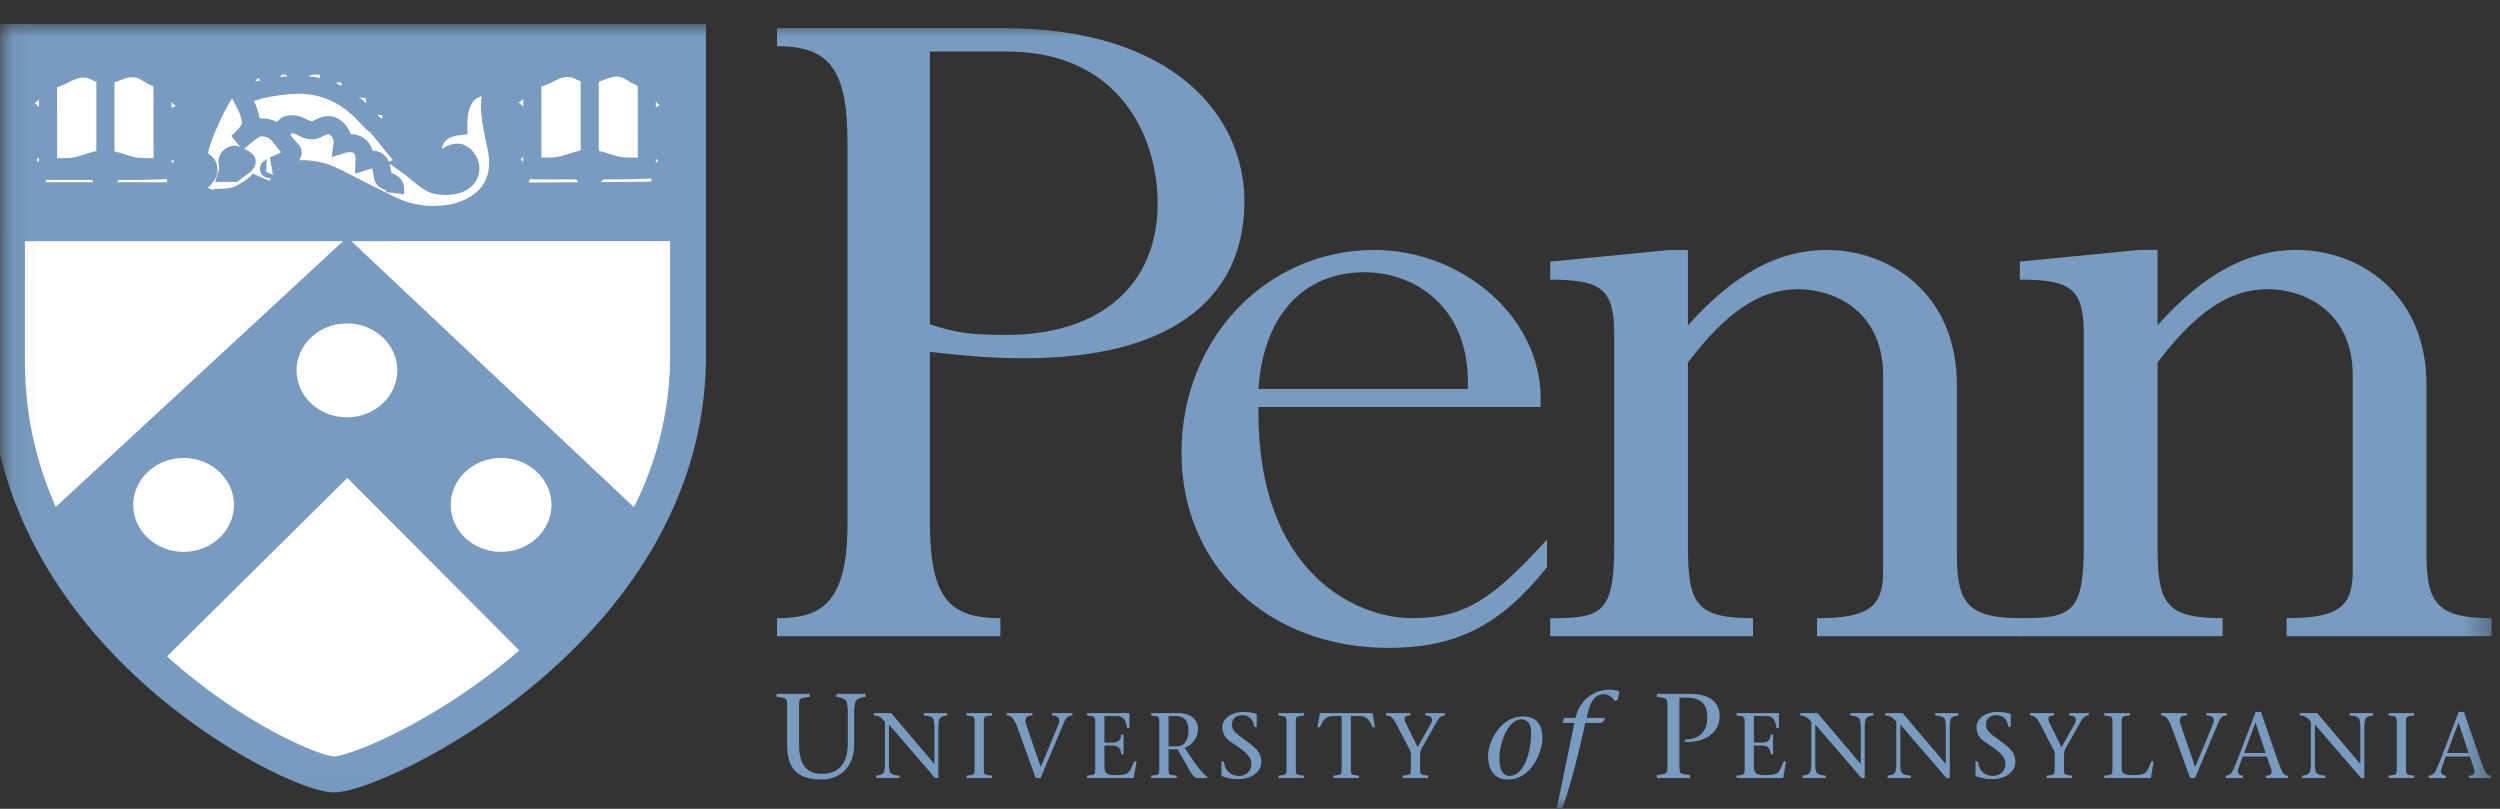 <svg width="102" height="33" viewBox="0 0 102 33" fill="none" xmlns="http://www.w3.org/2000/svg">
<rect x="0" y="0" width="102" height="33" fill="#333333" stroke="none"/>
<g clip-path="url(#clip0_5238_470)">
<mask id="mask0_5238_470" style="mask-type:luminance" maskUnits="userSpaceOnUse" x="-11" y="-11" width="128" height="54">
<path d="M-10.004 42.434H116.443V-10.767H-10.004V42.434Z" fill="white"/>
</mask>
<g mask="url(#mask0_5238_470)">
<mask id="mask1_5238_470" style="mask-type:luminance" maskUnits="userSpaceOnUse" x="0" y="0" width="102" height="33">
<path d="M0.057 32.969H101.654V0.93H0.057V32.969Z" fill="white"/>
</mask>
<g mask="url(#mask1_5238_470)">
<path d="M37.94 13.23C39.091 13.619 39.754 13.663 41.082 13.663C44.843 13.663 47.232 11.671 47.232 8.294C47.232 5.653 45.728 2.103 41.082 2.103H37.94V13.23ZM37.94 21.283C37.94 24.357 38.692 25.223 40.816 25.223V25.959H31.701V25.223C33.471 25.223 34.578 24.66 34.578 21.369V5.826C34.578 2.795 33.825 1.886 31.701 1.886V1.15H40.949C47.94 1.15 50.772 4.787 50.772 8.207C50.772 12.321 47.586 14.615 41.834 14.615C40.728 14.615 39.799 14.572 37.94 14.355" fill="#789BBF"/>
<path d="M59.886 15.869C60.019 12.492 57.674 11.107 55.683 11.107C53.073 11.107 51.524 13.012 51.346 15.869H59.886ZM51.346 16.605C51.258 23.49 55.462 25.221 57.586 25.221C59.754 25.221 60.86 24.486 63.117 22.017V23.143C61.214 25.525 59.4 26.434 56.657 26.434C51.745 26.434 48.205 23.1 48.205 18.467C48.205 13.835 51.657 10.198 56.081 10.198C59.71 10.198 63.073 13.055 62.851 16.605" fill="#789BBF"/>
<path d="M79.841 22.625C79.841 24.616 80.284 25.223 82.496 25.223V25.959H74.133V25.223C76.257 25.223 76.832 24.747 76.832 23.318V15.308C76.832 12.84 75.018 11.801 73.337 11.801C71.788 11.801 70.416 12.753 68.868 14.788V22.279C68.868 24.616 69.177 25.223 71.523 25.223V25.959H63.248V25.223C65.328 25.223 65.86 25.049 65.86 22.279V13.663C65.86 11.801 65.372 11.411 63.248 11.411V10.675L68.115 10.199H68.868V13.273C70.726 11.195 72.541 10.199 74.531 10.199C77.142 10.199 79.841 12.018 79.841 15.698" fill="#789BBF"/>
<path d="M99.001 22.623C99.001 24.614 99.444 25.221 101.656 25.221V25.957H93.294V25.221C95.418 25.221 95.992 24.745 95.992 23.316V15.306C95.992 12.838 94.178 11.799 92.497 11.799C90.948 11.799 89.577 12.751 88.028 14.786V22.277C88.028 24.614 88.338 25.221 90.683 25.221V25.957H82.409V25.221C84.488 25.221 85.019 25.047 85.019 22.277V13.661C85.019 11.799 84.533 11.409 82.409 11.409V10.673L87.276 10.197H88.028V13.271C89.886 11.193 91.701 10.197 93.691 10.197C96.302 10.197 99.001 12.015 99.001 15.696" fill="#789BBF"/>
<path d="M32.602 30.36C32.602 31.048 32.793 31.574 33.541 31.574C34.229 31.574 34.59 31.122 34.59 30.336V28.971C34.59 28.867 34.57 28.784 34.56 28.705C34.535 28.528 34.364 28.459 34.129 28.435V28.307H35.313V28.435C35.072 28.459 34.907 28.528 34.882 28.705C34.871 28.784 34.851 28.867 34.851 28.971V30.355C34.851 31.411 34.164 31.805 33.516 31.805C32.447 31.805 32.116 31.274 32.116 30.385V28.922C32.116 28.465 32.136 28.489 31.684 28.435V28.307H33.034V28.435C32.583 28.489 32.602 28.465 32.602 28.922" fill="#789BBF"/>
<path d="M38.155 31.746C37.539 31.034 36.9 30.287 36.269 29.56V31.235C36.269 31.314 36.284 31.378 36.292 31.439C36.311 31.576 36.443 31.629 36.699 31.647V31.746H35.749V31.647C35.935 31.629 36.063 31.576 36.083 31.439C36.09 31.378 36.106 31.314 36.106 31.235V29.449C35.997 29.313 35.877 29.192 35.657 29.192V29.093H36.361C36.938 29.779 37.539 30.477 38.116 31.163H38.124V29.605C38.124 29.526 38.108 29.461 38.1 29.4C38.081 29.264 37.949 29.211 37.694 29.192V29.093H38.643V29.192C38.461 29.211 38.329 29.264 38.31 29.4C38.302 29.461 38.286 29.526 38.286 29.605V31.746" fill="#789BBF"/>
<path d="M40.141 31.272C40.141 31.625 40.125 31.606 40.474 31.647V31.746H39.432V31.647C39.781 31.606 39.765 31.625 39.765 31.272V29.567C39.765 29.215 39.781 29.234 39.432 29.192V29.093H40.474V29.192C40.125 29.234 40.141 29.215 40.141 29.567" fill="#789BBF"/>
<path d="M42.126 29.192C41.913 29.192 41.758 29.253 41.886 29.616C42.037 30.064 42.262 30.715 42.463 31.291C42.711 30.712 42.947 30.128 43.187 29.548C43.284 29.31 43.183 29.192 42.92 29.192V29.093H43.757V29.192C43.644 29.192 43.516 29.23 43.435 29.419C43.109 30.196 42.781 30.97 42.455 31.746H42.258C42.022 31.091 41.758 30.359 41.522 29.715C41.379 29.31 41.259 29.192 41.073 29.192V29.093H42.126" fill="#789BBF"/>
<path d="M44.352 31.647C44.7 31.606 44.685 31.625 44.685 31.272V29.567C44.685 29.215 44.7 29.234 44.352 29.192V29.093H46.083V29.704H45.983C45.944 29.423 45.866 29.215 45.587 29.215H45.061V30.298H45.386C45.63 30.298 45.735 30.204 45.742 29.968H45.843V30.776H45.742C45.735 30.553 45.645 30.42 45.386 30.42H45.061V31.277C45.061 31.598 45.212 31.625 45.56 31.625C46.122 31.625 46.095 31.47 46.273 31.064H46.373L46.257 31.746H44.352" fill="#789BBF"/>
<path d="M47.676 30.45H47.998C48.335 30.45 48.489 30.2 48.489 29.772C48.489 29.359 48.257 29.215 47.974 29.215H47.676V30.45ZM46.967 29.093H48.094C48.485 29.093 48.877 29.294 48.877 29.738C48.877 30.128 48.633 30.397 48.334 30.511L48.714 31.076C48.908 31.352 49.125 31.617 49.26 31.697V31.746H48.861C48.633 31.746 48.509 31.333 48.04 30.571H47.676V31.272C47.676 31.625 47.66 31.606 48.009 31.647V31.746H46.967V31.647C47.316 31.606 47.3 31.625 47.3 31.272V29.567C47.3 29.215 47.316 29.234 46.967 29.192" fill="#789BBF"/>
<path d="M51.175 29.657C51.144 29.393 50.996 29.18 50.687 29.18C50.462 29.18 50.261 29.294 50.261 29.574C50.261 29.84 50.532 29.999 50.919 30.283C51.33 30.582 51.461 30.775 51.461 31.09C51.461 31.541 50.989 31.791 50.524 31.791C50.276 31.791 50.063 31.746 49.862 31.67C49.846 31.662 49.834 31.647 49.834 31.617V31.072H49.935C49.978 31.492 50.261 31.659 50.559 31.659C50.834 31.659 51.058 31.454 51.058 31.178C51.058 30.931 50.923 30.73 50.342 30.355C50.133 30.218 49.873 30.07 49.873 29.657C49.873 29.317 50.261 29.047 50.706 29.047C50.872 29.047 51.093 29.067 51.248 29.119C51.271 29.127 51.275 29.142 51.275 29.161V29.657" fill="#789BBF"/>
<path d="M52.868 31.272C52.868 31.625 52.852 31.606 53.2 31.647V31.746H52.159V31.647C52.508 31.606 52.492 31.625 52.492 31.272V29.567C52.492 29.215 52.508 29.234 52.159 29.192V29.093H53.2V29.192C52.852 29.234 52.868 29.215 52.868 29.567" fill="#789BBF"/>
<path d="M55.114 31.272C55.114 31.625 55.099 31.606 55.447 31.647V31.746H54.405V31.647C54.754 31.606 54.738 31.625 54.738 31.272V29.215H54.39C54.053 29.215 53.975 29.423 53.847 29.673H53.75L53.855 29.093H55.997L56.102 29.673H56.005C55.877 29.423 55.8 29.215 55.462 29.215H55.114" fill="#789BBF"/>
<path d="M57.231 31.647C57.579 31.606 57.564 31.625 57.564 31.272V30.689L56.967 29.533C56.839 29.286 56.731 29.192 56.553 29.192V29.093H57.54V29.192C57.246 29.192 57.273 29.336 57.37 29.533L57.839 30.484L58.373 29.533C58.505 29.302 58.381 29.192 58.152 29.192V29.093H58.95V29.192C58.842 29.192 58.737 29.241 58.633 29.423L57.986 30.571C57.947 30.647 57.939 30.753 57.939 30.848V31.272C57.939 31.625 57.924 31.606 58.273 31.647V31.746H57.231" fill="#789BBF"/>
<path d="M62.47 29.879C62.47 29.368 62.154 29.349 62.074 29.349C61.531 29.349 61.175 30.301 61.175 30.94C61.175 31.196 61.221 31.657 61.592 31.657C62.164 31.657 62.47 30.733 62.47 29.879ZM60.713 30.837C60.713 30.194 61.28 29.231 62.118 29.231C62.787 29.231 62.931 29.673 62.931 30.115C62.931 30.655 62.49 31.805 61.531 31.805C60.889 31.805 60.713 31.299 60.713 30.837Z" fill="#789BBF"/>
<path d="M65.455 29.393L65.335 29.496H64.678C64.432 30.665 64.03 32.222 63.744 32.969H63.518L64.236 29.496H63.759L63.804 29.29H64.276C64.542 28.244 65.426 28.136 65.636 28.136C65.751 28.136 65.993 28.155 66.068 28.224L66.007 28.548L65.882 28.607C65.812 28.475 65.651 28.322 65.44 28.322C65.139 28.322 64.914 28.524 64.793 29.054L64.738 29.29H65.476" fill="#789BBF"/>
<path d="M68.519 31.133C68.519 31.589 68.499 31.565 68.95 31.619V31.746H67.6V31.619C68.052 31.565 68.032 31.589 68.032 31.133V28.922C68.032 28.465 68.052 28.49 67.6 28.436V28.308H68.915C69.748 28.308 70.16 28.632 70.16 29.222C70.16 29.929 69.508 30.312 68.739 30.268V30.17C69.367 30.179 69.658 29.811 69.658 29.271C69.658 28.72 69.387 28.465 68.825 28.465H68.519" fill="#789BBF"/>
<path d="M70.85 31.647C71.199 31.606 71.183 31.625 71.183 31.272V29.567C71.183 29.215 71.199 29.234 70.85 29.192V29.093H72.581V29.704H72.48C72.442 29.423 72.365 29.215 72.086 29.215H71.559V30.298H71.884C72.128 30.298 72.233 30.204 72.24 29.968H72.341V30.776H72.24C72.233 30.553 72.144 30.42 71.884 30.42H71.559V31.277C71.559 31.598 71.71 31.625 72.058 31.625C72.62 31.625 72.593 31.47 72.771 31.064H72.872L72.755 31.746H70.85" fill="#789BBF"/>
<path d="M75.95 31.746C75.334 31.034 74.695 30.287 74.063 29.56V31.235C74.063 31.314 74.079 31.378 74.087 31.439C74.106 31.576 74.237 31.629 74.493 31.647V31.746H73.545V31.647C73.73 31.629 73.858 31.576 73.877 31.439C73.885 31.378 73.9 31.314 73.9 31.235V29.449C73.792 29.313 73.673 29.192 73.451 29.192V29.093H74.156C74.734 29.779 75.334 30.477 75.91 31.163H75.919V29.605C75.919 29.526 75.903 29.461 75.895 29.4C75.876 29.264 75.745 29.211 75.489 29.192V29.093H76.437V29.192C76.256 29.211 76.124 29.264 76.105 29.4C76.097 29.461 76.081 29.526 76.081 29.605V31.746" fill="#789BBF"/>
<path d="M79.418 31.746C78.803 31.034 78.164 30.287 77.532 29.56V31.235C77.532 31.314 77.548 31.378 77.555 31.439C77.575 31.576 77.707 31.629 77.962 31.647V31.746H77.014V31.647C77.199 31.629 77.327 31.576 77.346 31.439C77.355 31.378 77.369 31.314 77.369 31.235V29.449C77.261 29.313 77.141 29.192 76.92 29.192V29.093H77.625C78.203 29.779 78.803 30.477 79.38 31.163H79.388V29.605C79.388 29.526 79.372 29.461 79.365 29.4C79.345 29.264 79.213 29.211 78.957 29.192V29.093H79.906V29.192C79.725 29.211 79.592 29.264 79.574 29.4C79.566 29.461 79.55 29.526 79.55 29.605V31.746" fill="#789BBF"/>
<path d="M81.94 29.657C81.909 29.392 81.762 29.18 81.452 29.18C81.228 29.18 81.026 29.294 81.026 29.574C81.026 29.839 81.297 29.999 81.684 30.283C82.095 30.582 82.227 30.775 82.227 31.09C82.227 31.541 81.754 31.791 81.29 31.791C81.041 31.791 80.829 31.745 80.627 31.67C80.612 31.662 80.6 31.647 80.6 31.617V31.071H80.701C80.743 31.492 81.026 31.658 81.324 31.658C81.599 31.658 81.824 31.454 81.824 31.177C81.824 30.931 81.689 30.73 81.107 30.355C80.898 30.218 80.639 30.07 80.639 29.657C80.639 29.316 81.026 29.047 81.471 29.047C81.638 29.047 81.859 29.066 82.013 29.119C82.037 29.127 82.041 29.142 82.041 29.161V29.657" fill="#789BBF"/>
<path d="M83.5 31.647C83.849 31.606 83.833 31.625 83.833 31.272V30.689L83.237 29.533C83.11 29.286 83.001 29.192 82.823 29.192V29.093H83.811V29.192C83.516 29.192 83.543 29.336 83.64 29.533L84.109 30.484L84.643 29.533C84.774 29.302 84.651 29.192 84.422 29.192V29.093H85.22V29.192C85.111 29.192 85.007 29.241 84.903 29.423L84.256 30.571C84.217 30.647 84.21 30.753 84.21 30.848V31.272C84.21 31.625 84.194 31.606 84.542 31.647V31.746H83.5" fill="#789BBF"/>
<path d="M85.854 31.647C86.203 31.606 86.188 31.625 86.188 31.272V29.567C86.188 29.215 86.203 29.234 85.854 29.192V29.093H86.896V29.192C86.547 29.234 86.563 29.215 86.563 29.567V31.333C86.563 31.598 86.714 31.625 87.059 31.625C87.621 31.625 87.597 31.47 87.775 31.064H87.872L87.756 31.746H85.854" fill="#789BBF"/>
<path d="M89.226 29.192C89.013 29.192 88.857 29.253 88.985 29.616C89.137 30.064 89.361 30.715 89.563 31.291C89.81 30.712 90.047 30.128 90.287 29.548C90.384 29.31 90.284 29.192 90.019 29.192V29.093H90.856V29.192C90.744 29.192 90.616 29.23 90.535 29.419C90.209 30.196 89.88 30.97 89.555 31.746H89.358C89.121 31.091 88.857 30.359 88.621 29.715C88.478 29.31 88.358 29.192 88.172 29.192V29.093H89.226" fill="#789BBF"/>
<path d="M92.438 30.723L92.026 29.491H92.019L91.558 30.723H92.438ZM91.5 30.867L91.322 31.375C91.271 31.522 91.345 31.647 91.515 31.647V31.746H90.811V31.647C90.915 31.647 91.028 31.583 91.089 31.458C91.256 31.125 91.709 29.885 92.03 29.048H92.248C92.511 29.81 92.906 30.977 93.038 31.314C93.123 31.527 93.185 31.647 93.351 31.647V31.746H92.449V31.647C92.693 31.647 92.716 31.522 92.654 31.356L92.487 30.867" fill="#789BBF"/>
<path d="M96.332 31.746C95.717 31.034 95.077 30.287 94.447 29.56V31.235C94.447 31.314 94.461 31.378 94.469 31.439C94.489 31.576 94.621 31.629 94.876 31.647V31.746H93.927V31.647C94.113 31.629 94.241 31.576 94.26 31.439C94.268 31.378 94.284 31.314 94.284 31.235V29.449C94.175 29.313 94.055 29.192 93.834 29.192V29.093H94.539C95.116 29.779 95.717 30.477 96.294 31.163H96.301V29.605C96.301 29.526 96.286 29.461 96.278 29.4C96.258 29.264 96.127 29.211 95.871 29.192V29.093H96.82V29.192C96.638 29.211 96.506 29.264 96.487 29.4C96.48 29.461 96.464 29.526 96.464 29.605V31.746" fill="#789BBF"/>
<path d="M98.164 31.272C98.164 31.625 98.149 31.606 98.497 31.647V31.746H97.455V31.647C97.804 31.606 97.789 31.625 97.789 31.272V29.567C97.789 29.215 97.804 29.234 97.455 29.192V29.093H98.497V29.192C98.149 29.234 98.164 29.215 98.164 29.567" fill="#789BBF"/>
<path d="M100.721 30.723L100.311 29.491H100.302L99.842 30.723H100.721ZM99.784 30.867L99.605 31.375C99.555 31.522 99.629 31.647 99.8 31.647V31.746H99.094V31.647C99.198 31.647 99.311 31.583 99.373 31.458C99.54 31.125 99.993 29.885 100.314 29.048H100.531C100.795 29.81 101.19 30.977 101.322 31.314C101.407 31.527 101.468 31.647 101.635 31.647V31.746H100.733V31.647C100.976 31.647 100.999 31.522 100.937 31.356L100.772 30.867" fill="#789BBF"/>
<path d="M0.294 1.156H28.08C28.08 1.156 28.08 14.513 28.08 14.748C27.891 25.827 15.203 31.651 13.607 31.597C11.947 31.542 0.257 25.843 0.291 14.69C0.292 14.49 0.294 1.156 0.294 1.156Z" fill="white"/>
<path d="M0.291 9.416C0.332 9.455 0.293 1.158 0.293 1.158H28.058C28.058 1.158 28.058 5.608 28.058 9.416" fill="#789BBF"/>
<path d="M0.291 9.416C0.332 9.455 0.293 1.158 0.293 1.158H28.058C28.058 1.158 28.058 5.608 28.058 9.416L0.291 9.416Z" stroke="#789BBF" stroke-width="0.738" stroke-miterlimit="3.864"/>
<path d="M1.848 21.506C2.916 23.703 4.236 25.472 6.09 26.977L14.175 18.978L21.957 26.789C23.561 25.353 25.124 23.615 26.243 21.556L14.165 10.186L1.903 21.53" fill="#789BBF"/>
<path d="M1.848 21.506C2.916 23.703 4.236 25.472 6.09 26.977L14.175 18.978L21.957 26.789C23.561 25.353 25.124 23.615 26.243 21.556L14.165 10.186L1.903 21.53L1.848 21.506Z" stroke="#789BBF" stroke-width="0.737" stroke-miterlimit="3.864"/>
<path d="M0.291 9.473L28.056 9.469" stroke="#789BBF" stroke-width="0.738" stroke-miterlimit="3.864"/>
<path d="M21.102 3.21H21.857C22.411 3.087 22.613 2.772 23.181 2.772C23.59 2.772 23.782 3.038 24.083 3.038C24.336 3.038 24.726 2.755 25.153 2.755C25.59 2.755 25.805 3.011 26.092 3.131C26.345 3.237 26.678 3.231 27.031 3.231C27.021 3.479 27.031 3.626 27.031 3.834C27.031 4.047 27.322 3.963 27.322 4.308C27.322 4.671 26.946 4.6 26.946 4.746L26.932 6.095C26.951 6.263 27.298 6.286 27.298 6.542C27.298 6.923 26.911 6.791 26.937 7.091C26.955 7.312 26.937 7.781 26.937 7.781C26.19 7.781 21.39 7.824 21.155 7.815C21.169 7.315 21.249 7.345 21.266 7.104C21.28 6.909 20.834 6.79 20.834 6.463C20.834 6.237 21.102 6.25 21.125 6.038V4.693C21.111 4.516 20.708 4.427 20.721 4.175C20.738 3.873 21.097 3.912 21.097 3.71C21.097 3.622 21.107 3.294 21.102 3.21Z" fill="white"/>
<path d="M21.102 3.21H21.857C22.411 3.087 22.613 2.772 23.181 2.772C23.59 2.772 23.782 3.038 24.083 3.038C24.336 3.038 24.726 2.755 25.153 2.755C25.59 2.755 25.805 3.011 26.092 3.131C26.345 3.237 26.678 3.231 27.031 3.231C27.021 3.479 27.031 3.626 27.031 3.834C27.031 4.047 27.322 3.963 27.322 4.308C27.322 4.671 26.946 4.6 26.946 4.746L26.932 6.095C26.951 6.263 27.298 6.286 27.298 6.542C27.298 6.923 26.911 6.791 26.937 7.091C26.955 7.312 26.937 7.781 26.937 7.781C26.19 7.781 21.39 7.824 21.155 7.815C21.169 7.315 21.249 7.345 21.266 7.104C21.28 6.909 20.834 6.79 20.834 6.463C20.834 6.237 21.102 6.25 21.125 6.038V4.693C21.111 4.516 20.708 4.427 20.721 4.175C20.738 3.873 21.097 3.912 21.097 3.71C21.097 3.622 21.107 3.294 21.102 3.21Z" stroke="#789BBF" stroke-width="0.738" stroke-miterlimit="3.864"/>
<path d="M21.717 3.232C21.717 3.232 21.727 6.241 21.717 6.949C21.717 6.949 26.195 6.958 26.392 6.94C26.392 6.139 26.388 3.21 26.388 3.21" stroke="#789BBF" stroke-width="0.738" stroke-miterlimit="3.864"/>
<path d="M24.061 3.046V6.957" stroke="#789BBF" stroke-width="0.738" stroke-miterlimit="3.864"/>
<path d="M24.131 6.475C24.328 6.484 24.69 6.614 25.042 6.719C25.497 6.854 25.98 6.759 26.337 6.829C26.45 6.851 24.131 6.869 24.131 6.869C24.14 6.431 24.131 6.475 24.131 6.475Z" fill="#789BBF"/>
<path d="M24.131 6.475C24.328 6.484 24.69 6.614 25.042 6.719C25.497 6.854 25.98 6.759 26.337 6.829C26.45 6.851 24.131 6.869 24.131 6.869C24.14 6.431 24.131 6.475 24.131 6.475Z" stroke="#789BBF" stroke-width="0.738" stroke-miterlimit="3.864"/>
<path d="M23.797 7.055C23.797 6.958 23.914 6.878 24.058 6.878C24.202 6.878 24.318 6.958 24.318 7.055C24.318 7.153 24.202 7.232 24.058 7.232C23.914 7.232 23.797 7.153 23.797 7.055Z" fill="#789BBF"/>
<path d="M23.797 7.055C23.797 6.958 23.914 6.878 24.058 6.878C24.202 6.878 24.318 6.958 24.318 7.055C24.318 7.153 24.202 7.232 24.058 7.232C23.914 7.232 23.797 7.153 23.797 7.055Z" stroke="#789BBF" stroke-width="0.738" stroke-miterlimit="3.864"/>
<path d="M23.931 6.475C23.734 6.484 23.372 6.614 23.02 6.719C22.565 6.854 22.082 6.759 21.725 6.829C21.612 6.851 23.931 6.869 23.931 6.869C23.922 6.431 23.931 6.475 23.931 6.475Z" fill="#789BBF"/>
<path d="M23.931 6.475C23.734 6.484 23.372 6.614 23.02 6.719C22.565 6.854 22.082 6.759 21.725 6.829C21.612 6.851 23.931 6.869 23.931 6.869C23.922 6.431 23.931 6.475 23.931 6.475Z" stroke="#789BBF" stroke-width="0.738" stroke-miterlimit="3.864"/>
<path d="M8.543 8.175C8.618 8.463 8.838 8.653 9.2 8.653C9.871 8.653 10.519 8.166 10.909 7.892C11.214 7.679 11.528 7.454 11.528 6.989L11.472 7.166C11.472 7.166 11.998 6.653 13.293 7.06C13.653 7.173 15.195 8.02 15.528 8.157C15.814 8.277 16.818 8.981 18.387 8.71C18.387 8.71 20.782 8.387 20.247 5.974C19.864 4.249 19.983 4.127 20.128 3.573C20.072 3.547 18.664 3.237 18.701 5.149C18.091 5.211 17.312 5.662 17.819 6.848C18.025 6.547 18.302 6.228 18.682 6.228C18.922 6.228 19.174 6.565 19.189 6.812C19.227 7.414 18.607 7.679 17.838 7.555C17.447 7.493 17.088 7.07 16.55 6.689C16.644 6.644 16.729 6.334 16.729 6.21C16.729 5.905 16.462 5.764 16.279 5.662C16.317 5.556 16.391 5.414 16.391 5.308C16.391 5.064 16.039 5.082 15.904 4.989C15.96 4.914 15.96 4.958 15.96 4.848C15.96 4.494 16.016 4.299 15.284 4.317C15.345 3.967 15.27 3.742 15.021 3.644L14.476 3.573C14.138 3.512 14.476 3.401 14.163 3.107C13.885 2.845 13.427 3.107 13.427 3.107C13.427 2.864 13.256 2.671 12.955 2.671C12.796 2.671 12.599 2.684 12.486 2.742L12.261 2.919C11.979 2.919 11.909 2.671 11.585 2.671C11.261 2.671 11.129 2.919 11.002 3.078C10.782 2.976 10.754 2.795 10.458 2.795C10.284 2.795 10.233 2.976 10.158 3.06C9.965 3.268 9.979 3.484 9.678 3.59L9.567 3.397C9.563 3.385 9.56 3.373 9.557 3.361C9.115 3.569 8.12 5.79 8.12 6.246C8.12 6.679 8.505 6.489 8.505 6.954C8.505 7.228 8.092 7.427 8.092 7.662C8.092 7.958 8.444 8.104 8.749 8.104" fill="white"/>
<path d="M8.543 8.175C8.618 8.463 8.838 8.653 9.2 8.653C9.871 8.653 10.519 8.166 10.909 7.892C11.214 7.679 11.528 7.454 11.528 6.989L11.472 7.166C11.472 7.166 11.998 6.653 13.293 7.06C13.653 7.173 15.195 8.02 15.528 8.157C15.814 8.277 16.818 8.981 18.387 8.71C18.387 8.71 20.782 8.387 20.247 5.974C19.864 4.249 19.983 4.127 20.128 3.573C20.072 3.547 18.664 3.237 18.701 5.149C18.091 5.211 17.312 5.662 17.819 6.848C18.025 6.547 18.302 6.228 18.682 6.228C18.922 6.228 19.174 6.565 19.189 6.812C19.227 7.414 18.607 7.679 17.838 7.555C17.447 7.493 17.088 7.07 16.55 6.689C16.644 6.644 16.729 6.334 16.729 6.21C16.729 5.905 16.462 5.764 16.279 5.662C16.317 5.556 16.391 5.414 16.391 5.308C16.391 5.064 16.039 5.082 15.904 4.989C15.96 4.914 15.96 4.958 15.96 4.848C15.96 4.494 16.016 4.299 15.284 4.317C15.345 3.967 15.27 3.742 15.021 3.644L14.476 3.573C14.138 3.512 14.476 3.401 14.163 3.107C13.885 2.845 13.427 3.107 13.427 3.107C13.427 2.864 13.256 2.671 12.955 2.671C12.796 2.671 12.599 2.684 12.486 2.742L12.261 2.919C11.979 2.919 11.909 2.671 11.585 2.671C11.261 2.671 11.129 2.919 11.002 3.078C10.782 2.976 10.754 2.795 10.458 2.795C10.284 2.795 10.233 2.976 10.158 3.06C9.965 3.268 9.979 3.484 9.678 3.59L9.567 3.397C9.563 3.385 9.56 3.373 9.557 3.361C9.115 3.569 8.12 5.79 8.12 6.246C8.12 6.679 8.505 6.489 8.505 6.954C8.505 7.228 8.092 7.427 8.092 7.662C8.092 7.958 8.444 8.104 8.749 8.104L8.543 8.175Z" stroke="#789BBF" stroke-width="0.737" stroke-miterlimit="3.864"/>
<path d="M9.58 6.309C9.58 6.309 10.068 6.493 10.068 6.593C10.068 6.727 9.753 6.876 9.543 7.053H9.28C9.374 6.752 9.28 6.861 9.28 6.593C9.28 6.391 9.498 6.309 9.58 6.309Z" fill="#789BBF"/>
<path d="M9.58 6.309C9.58 6.309 10.068 6.493 10.068 6.593C10.068 6.727 9.753 6.876 9.543 7.053H9.28C9.374 6.752 9.28 6.861 9.28 6.593C9.28 6.391 9.498 6.309 9.58 6.309Z" stroke="#789BBF" stroke-width="0.738" stroke-miterlimit="3.864"/>
<path d="M11.366 5.494C11.619 5.374 11.502 5.069 11.91 5.069C12.271 5.069 12.408 5.317 12.736 5.317C12.957 5.317 13.112 5.104 13.412 5.104C13.68 5.104 14.032 5.458 13.976 5.883C13.976 5.883 14.914 5.582 14.877 6.573C15.628 6.326 15.553 6.932 15.628 7.228C15.703 7.511 16.191 7.281 16.116 7.883" stroke="#789BBF" stroke-width="0.738" stroke-miterlimit="3.864"/>
<path d="M1.344 3.235H2.1C2.654 3.111 2.855 2.797 3.424 2.797C3.832 2.797 4.024 3.062 4.325 3.062C4.578 3.062 4.968 2.779 5.395 2.779C5.832 2.779 6.048 3.036 6.334 3.155C6.587 3.261 6.921 3.256 7.273 3.256C7.263 3.504 7.273 3.651 7.273 3.859C7.273 4.071 7.564 3.987 7.564 4.332C7.564 4.695 7.188 4.624 7.188 4.77L7.174 6.12C7.193 6.288 7.54 6.31 7.54 6.567C7.54 6.947 7.153 6.815 7.179 7.115C7.198 7.337 7.179 7.806 7.179 7.806C6.432 7.806 1.733 7.81 1.499 7.801C1.513 7.301 1.491 7.369 1.508 7.129C1.522 6.934 1.076 6.814 1.076 6.487C1.076 6.261 1.344 6.274 1.367 6.062V4.717C1.353 4.54 0.95 4.452 0.964 4.199C0.98 3.898 1.339 3.936 1.339 3.735C1.339 3.646 1.349 3.319 1.344 3.235Z" fill="white"/>
<path d="M1.344 3.235H2.1C2.654 3.111 2.855 2.797 3.424 2.797C3.832 2.797 4.024 3.062 4.325 3.062C4.578 3.062 4.968 2.779 5.395 2.779C5.832 2.779 6.048 3.036 6.334 3.155C6.587 3.261 6.921 3.256 7.273 3.256C7.263 3.504 7.273 3.651 7.273 3.859C7.273 4.071 7.564 3.987 7.564 4.332C7.564 4.695 7.188 4.624 7.188 4.77L7.174 6.12C7.193 6.288 7.54 6.31 7.54 6.567C7.54 6.947 7.153 6.815 7.179 7.115C7.198 7.337 7.179 7.806 7.179 7.806C6.432 7.806 1.733 7.81 1.499 7.801C1.513 7.301 1.491 7.369 1.508 7.129C1.522 6.934 1.076 6.814 1.076 6.487C1.076 6.261 1.344 6.274 1.367 6.062V4.717C1.353 4.54 0.95 4.452 0.964 4.199C0.98 3.898 1.339 3.936 1.339 3.735C1.339 3.646 1.349 3.319 1.344 3.235Z" stroke="#789BBF" stroke-width="0.738" stroke-miterlimit="3.864"/>
<path d="M1.959 3.256C1.959 3.256 1.969 6.264 1.959 6.972C1.959 6.972 6.438 6.981 6.635 6.963C6.635 6.163 6.63 3.234 6.63 3.234" stroke="#789BBF" stroke-width="0.738" stroke-miterlimit="3.864"/>
<path d="M4.301 3.071V6.982" stroke="#789BBF" stroke-width="0.738" stroke-miterlimit="3.864"/>
<path d="M4.371 6.499C4.569 6.508 4.931 6.638 5.282 6.742C5.737 6.877 6.22 6.783 6.578 6.853C6.691 6.875 4.371 6.893 4.371 6.893C4.381 6.455 4.371 6.499 4.371 6.499Z" fill="#789BBF"/>
<path d="M4.371 6.499C4.569 6.508 4.931 6.638 5.282 6.742C5.737 6.877 6.22 6.783 6.578 6.853C6.691 6.875 4.371 6.893 4.371 6.893C4.381 6.455 4.371 6.499 4.371 6.499Z" stroke="#789BBF" stroke-width="0.738" stroke-miterlimit="3.864"/>
<path d="M4.037 7.079C4.037 6.981 4.154 6.902 4.298 6.902C4.442 6.902 4.559 6.981 4.559 7.079C4.559 7.177 4.442 7.256 4.298 7.256C4.154 7.256 4.037 7.177 4.037 7.079Z" fill="#789BBF"/>
<path d="M4.037 7.079C4.037 6.981 4.154 6.902 4.298 6.902C4.442 6.902 4.559 6.981 4.559 7.079C4.559 7.177 4.442 7.256 4.298 7.256C4.154 7.256 4.037 7.177 4.037 7.079Z" stroke="#789BBF" stroke-width="0.738" stroke-miterlimit="3.864"/>
<path d="M4.17 6.499C3.973 6.508 3.61 6.638 3.259 6.742C2.804 6.877 2.321 6.783 1.963 6.853C1.851 6.875 4.17 6.893 4.17 6.893C4.16 6.455 4.17 6.499 4.17 6.499Z" fill="#789BBF"/>
<path d="M4.17 6.499C3.973 6.508 3.61 6.638 3.259 6.742C2.804 6.877 2.321 6.783 1.963 6.853C1.851 6.875 4.17 6.893 4.17 6.893C4.16 6.455 4.17 6.499 4.17 6.499Z" stroke="#789BBF" stroke-width="0.738" stroke-miterlimit="3.864"/>
<path d="M5.067 20.601C5.067 19.338 6.152 18.315 7.491 18.315C8.83 18.315 9.915 19.338 9.915 20.601C9.915 21.863 8.83 22.885 7.491 22.885C6.152 22.885 5.067 21.863 5.067 20.601Z" fill="white"/>
<path d="M5.067 20.601C5.067 19.338 6.152 18.315 7.491 18.315C8.83 18.315 9.915 19.338 9.915 20.601C9.915 21.863 8.83 22.885 7.491 22.885C6.152 22.885 5.067 21.863 5.067 20.601Z" stroke="#789BBF" stroke-width="0.738" stroke-miterlimit="3.864"/>
<path d="M11.731 15.112C11.731 13.85 12.816 12.827 14.155 12.827C15.494 12.827 16.579 13.85 16.579 15.112C16.579 16.374 15.494 17.396 14.155 17.396C12.816 17.396 11.731 16.374 11.731 15.112Z" fill="white"/>
<path d="M11.731 15.112C11.731 13.85 12.816 12.827 14.155 12.827C15.494 12.827 16.579 13.85 16.579 15.112C16.579 16.374 15.494 17.396 14.155 17.396C12.816 17.396 11.731 16.374 11.731 15.112Z" stroke="#789BBF" stroke-width="0.737" stroke-miterlimit="3.864"/>
<path d="M18.02 20.601C18.02 19.338 19.105 18.315 20.444 18.315C21.783 18.315 22.868 19.338 22.868 20.601C22.868 21.863 21.783 22.885 20.444 22.885C19.105 22.885 18.02 21.863 18.02 20.601Z" fill="white"/>
<path d="M18.02 20.601C18.02 19.338 19.105 18.315 20.444 18.315C21.783 18.315 22.868 19.338 22.868 20.601C22.868 21.863 21.783 22.885 20.444 22.885C19.105 22.885 18.02 21.863 18.02 20.601Z" stroke="#789BBF" stroke-width="0.738" stroke-miterlimit="3.864"/>
<path d="M16.585 6.594C15.966 5.927 15.419 5.143 15.325 5.104C15.02 4.98 14.293 3.564 12.34 3.458C11.844 3.431 9.977 3.609 9.912 4.076" stroke="#789BBF" stroke-width="0.738" stroke-miterlimit="3.864"/>
<path d="M11.541 7.109C11.548 7.064 11.552 7.015 11.552 6.963C11.552 6.888 11.094 6.931 10.986 6.899C10.911 6.877 11.187 6.769 11.139 6.769C11.421 6.663 12.142 6.352 11.89 6.114C11.646 5.884 11.5 5.641 11.364 5.494C11.181 5.3 10.965 5.194 10.632 5.194C10.345 5.194 9.881 5.68 9.689 5.813C9.83 5.68 10.238 5.335 10.238 5.052C10.238 4.415 9.717 3.862 9.58 3.335" stroke="#789BBF" stroke-width="0.738" stroke-miterlimit="3.864"/>
<path d="M8.735 8.078C9.251 8.078 9.542 8.043 9.786 7.919C10.054 7.782 10.537 7.485 10.65 7.229" stroke="#789BBF" stroke-width="0.738" stroke-miterlimit="3.864"/>
<path d="M0.286 1.158H28.072C28.072 1.158 28.072 14.515 28.072 14.75C27.884 25.829 15.195 31.653 13.599 31.599C11.94 31.544 0.249 25.845 0.284 14.693C0.284 14.492 0.286 1.158 0.286 1.158Z" stroke="#789BBF" stroke-width="1.463" stroke-miterlimit="3.864"/>
</g>
</g>
</g>
<defs>
<clipPath id="clip0_5238_470">
<rect width="102" height="32" fill="white" transform="translate(0.002 0.969)"/>
</clipPath>
</defs>
</svg>
